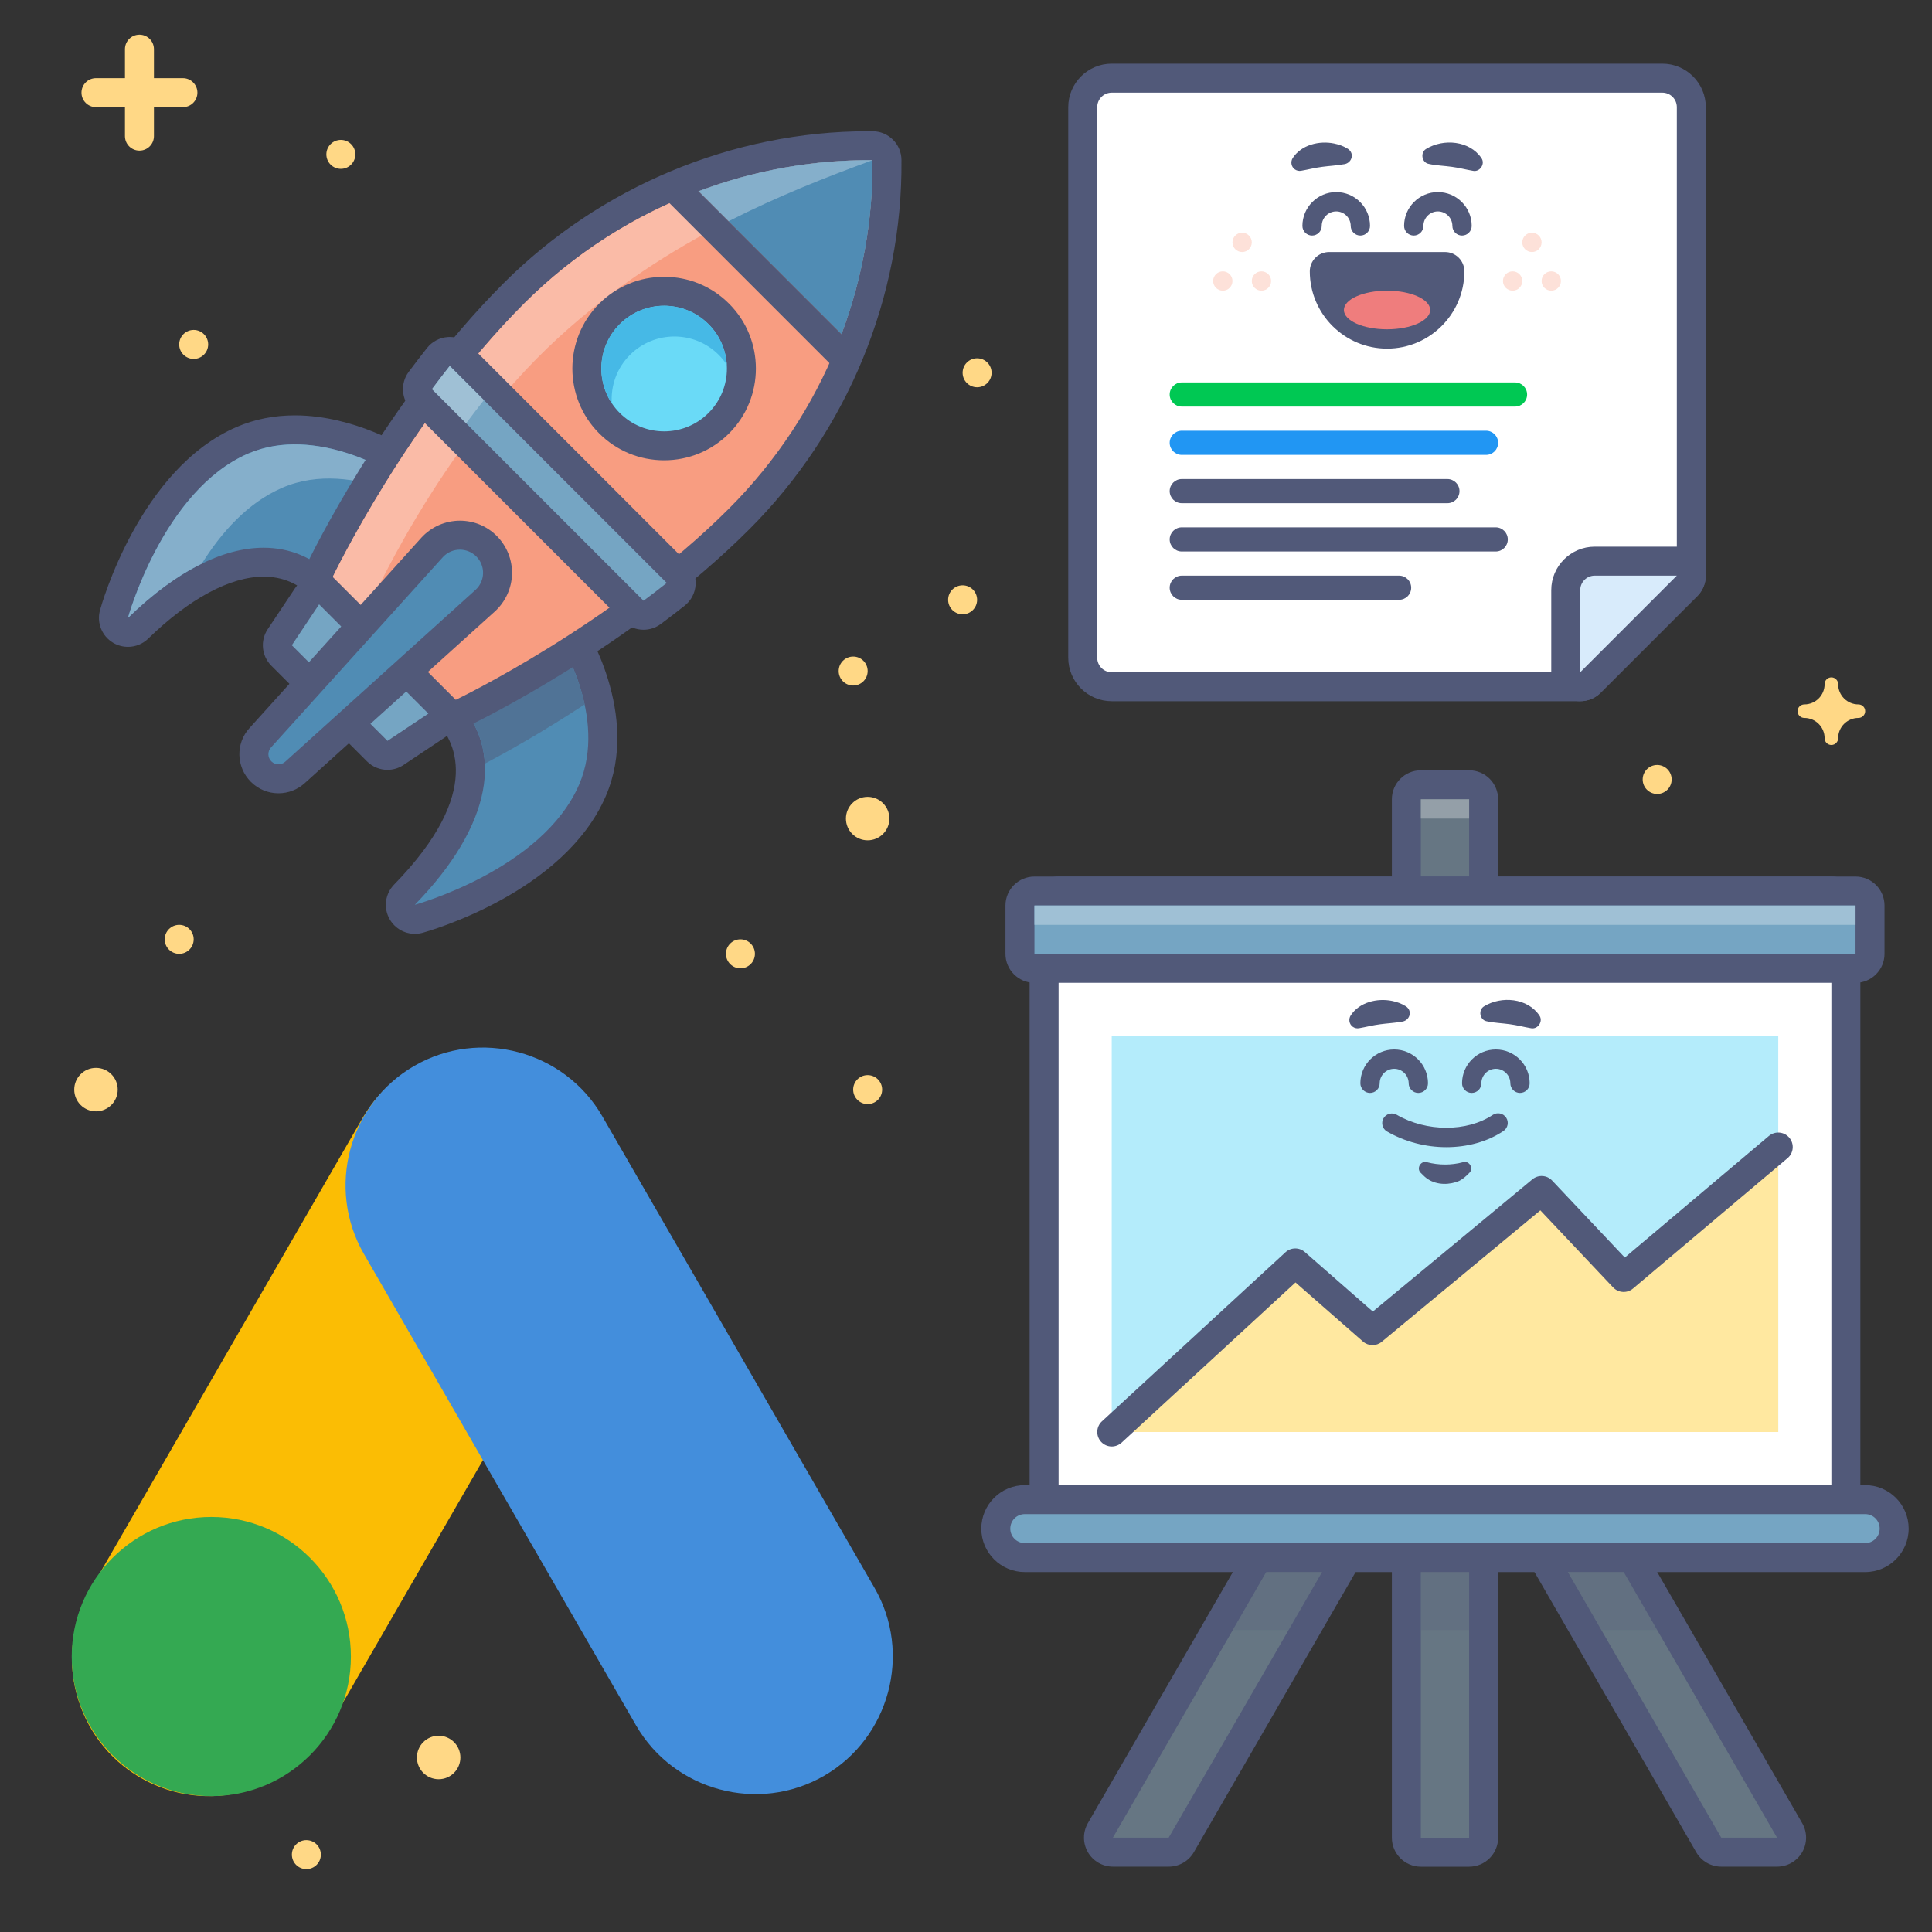 <?xml version="1.0" encoding="utf-8"?>
<!-- Generator: Adobe Illustrator 26.0.2, SVG Export Plug-In . SVG Version: 6.00 Build 0)  -->
<svg version="1.1" id="Google_x5F_Hub-Google_x5F_Ads_x5F_Optimization"
	 xmlns="http://www.w3.org/2000/svg" xmlns:xlink="http://www.w3.org/1999/xlink" x="0px" y="0px" viewBox="0 0 400 400"
	 style="enable-background:new 0 0 400 400;" xml:space="preserve">
<rect x="0" y="0" width="400" height="400" fill="#333333" stroke="none"/>
<style type="text/css">
	.st0{fill:none;}
	.st1{fill:#FFD886;}
	.st2{fill:#FFFFFF;}
	.st3{fill:#515979;}
	.st4{fill:#00C853;}
	.st5{fill:#2196F3;}
	.st6{fill:#D8EBFB;}
	.st7{fill:#EF7D7D;}
	.st8{fill:#FDE1D9;}
	.st9{fill:#667683;}
	.st10{fill:#949FA8;}
	.st11{fill:#B4ECFB;}
	.st12{fill:#75A5C3;}
	.st13{opacity:0.2;}
	.st14{fill:#9FC0D5;}
	.st15{fill:#FFE8A0;}
	.st16{fill:#508CB4;}
	.st17{fill:#507396;}
	.st18{fill:#85AFCB;}
	.st19{fill:#F89D81;}
	.st20{fill:#FABBA7;}
	.st21{fill:#6ADAF7;}
	.st22{fill:#46B9E6;}
	.st23{fill:#FBBD04;}
	.st24{fill:#438EDC;}
	.st25{fill:#34A952;}
</style>
<g>
	<rect x="-0.7" class="st0" width="400" height="400"/>
</g>
<g>
	<path class="st1" d="M384.77,145.84c-2.32,0-4.2-1.88-4.2-4.2c0-0.77-0.63-1.4-1.4-1.4s-1.4,0.63-1.4,1.4c0,2.32-1.88,4.2-4.2,4.2
		c-0.77,0-1.4,0.63-1.4,1.4s0.63,1.4,1.4,1.4c2.32,0,4.2,1.88,4.2,4.2c0,0.77,0.63,1.4,1.4,1.4s1.4-0.63,1.4-1.4
		c0-2.32,1.88-4.2,4.2-4.2c0.77,0,1.4-0.63,1.4-1.4S385.55,145.84,384.77,145.84z"/>
</g>
<path class="st1" d="M37.87,16.18h-6v-6c0-1.66-1.34-3-3-3s-3,1.34-3,3v6h-6c-1.66,0-3,1.34-3,3s1.34,3,3,3h6v6c0,1.66,1.34,3,3,3
	s3-1.34,3-3v-6h6c1.66,0,3-1.34,3-3S39.52,16.18,37.87,16.18z"/>
<g>
	<g>
		<circle class="st1" cx="40.1" cy="71.31" r="3"/>
	</g>
</g>
<g>
	<g>
		<circle class="st1" cx="37.1" cy="194.48" r="3"/>
	</g>
</g>
<g>
	<g>
		<circle class="st1" cx="70.57" cy="31.96" r="3"/>
	</g>
</g>
<g>
	<g>
		<circle class="st1" cx="153.3" cy="197.48" r="3"/>
	</g>
</g>
<g>
	<g>
		<circle class="st1" cx="63.43" cy="383.98" r="3"/>
	</g>
</g>
<g>
	<g>
		<circle class="st1" cx="202.3" cy="77.18" r="3"/>
	</g>
</g>
<g>
	<g>
		<circle class="st1" cx="179.64" cy="225.59" r="3"/>
	</g>
</g>
<g>
	<g>
		<circle class="st1" cx="199.3" cy="124.18" r="3"/>
	</g>
</g>
<g>
	<g>
		<circle class="st1" cx="176.64" cy="138.93" r="3"/>
	</g>
</g>
<g>
	<g>
		<circle class="st1" cx="343.1" cy="161.38" r="3"/>
	</g>
</g>
<g>
	<circle class="st1" cx="90.82" cy="363.87" r="4.5"/>
</g>
<g>
	<circle class="st1" cx="179.64" cy="169.48" r="4.5"/>
</g>
<g>
	<circle class="st1" cx="19.87" cy="225.59" r="4.5"/>
</g>
<g>
	<g>
		<g>
			<path class="st2" d="M230.17,142.18c-3.31,0-6-2.69-6-6v-114c0-3.31,2.69-6,6-6h114c3.31,0,6,2.69,6,6v97
				c0,0.8-0.32,1.56-0.88,2.12l-20,20c-0.56,0.56-1.33,0.88-2.12,0.88H230.17z"/>
		</g>
		<g>
			<path class="st3" d="M344.17,19.18c1.66,0,3,1.34,3,3v97l-20,20h-97c-1.66,0-3-1.34-3-3v-114c0-1.66,1.34-3,3-3H344.17
				 M344.17,13.18h-114c-4.96,0-9,4.04-9,9v114c0,4.96,4.04,9,9,9h97c1.59,0,3.12-0.63,4.24-1.76l20-20
				c1.13-1.13,1.76-2.65,1.76-4.24v-97C353.17,17.22,349.14,13.18,344.17,13.18L344.17,13.18z"/>
		</g>
	</g>
	<g>
		<path class="st4" d="M313.67,84.18h-69c-1.38,0-2.5-1.12-2.5-2.5l0,0c0-1.38,1.12-2.5,2.5-2.5h69c1.38,0,2.5,1.12,2.5,2.5l0,0
			C316.17,83.06,315.06,84.18,313.67,84.18z"/>
	</g>
	<g>
		<path class="st3" d="M299.67,104.18h-55c-1.38,0-2.5-1.12-2.5-2.5l0,0c0-1.38,1.12-2.5,2.5-2.5h55c1.38,0,2.5,1.12,2.5,2.5l0,0
			C302.17,103.06,301.06,104.18,299.67,104.18z"/>
	</g>
	<g>
		<path class="st3" d="M309.67,114.18h-65c-1.38,0-2.5-1.12-2.5-2.5l0,0c0-1.38,1.12-2.5,2.5-2.5h65c1.38,0,2.5,1.12,2.5,2.5l0,0
			C312.17,113.06,311.06,114.18,309.67,114.18z"/>
	</g>
	<g>
		<path class="st3" d="M289.67,124.18h-45c-1.38,0-2.5-1.12-2.5-2.5l0,0c0-1.38,1.12-2.5,2.5-2.5h45c1.38,0,2.5,1.12,2.5,2.5l0,0
			C292.17,123.06,291.06,124.18,289.67,124.18z"/>
	</g>
	<g>
		<path class="st5" d="M307.67,94.18h-63c-1.38,0-2.5-1.12-2.5-2.5l0,0c0-1.38,1.12-2.5,2.5-2.5h63c1.38,0,2.5,1.12,2.5,2.5l0,0
			C310.17,93.06,309.06,94.18,307.67,94.18z"/>
	</g>
	<g>
		<g>
			<path class="st6" d="M327.17,142.18c-0.39,0-0.78-0.07-1.15-0.23c-1.12-0.46-1.85-1.56-1.85-2.77v-17c0-3.31,2.69-6,6-6h17
				c1.21,0,2.31,0.73,2.77,1.85c0.46,1.12,0.21,2.41-0.65,3.27l-20,20C328.72,141.88,327.95,142.18,327.17,142.18z"/>
		</g>
		<g>
			<g>
				<path class="st3" d="M347.17,119.18l-20,20v-17c0-1.66,1.34-3,3-3H347.17 M347.17,113.18h-17c-4.96,0-9,4.04-9,9v17
					c0,2.43,1.46,4.61,3.7,5.54c0.74,0.31,1.52,0.46,2.29,0.46c1.56,0,3.1-0.61,4.24-1.76l20-20c1.72-1.72,2.23-4.3,1.3-6.54
					C351.79,114.64,349.6,113.18,347.17,113.18L347.17,113.18z M347.17,125.18L347.17,125.18L347.17,125.18L347.17,125.18z"/>
			</g>
		</g>
	</g>
	<g>
		<g>
			<g>
				<g>
					<path class="st3" d="M302.7,48.77c-1.1,0-2-0.9-2-2c0-1.65-1.35-3-3-3s-3,1.35-3,3c0,1.1-0.9,2-2,2s-2-0.9-2-2
						c0-3.86,3.14-7,7-7s7,3.14,7,7C304.7,47.87,303.8,48.77,302.7,48.77z"/>
				</g>
			</g>
			<g>
				<path class="st3" d="M295.27,30.83c3.57-2.19,8.99-1.73,11.44,1.9c0.84,1.2-0.31,2.92-1.73,2.64c-1.57-0.27-2.86-0.63-4.4-0.83
					c-1.46-0.21-3.36-0.28-4.78-0.61C294.34,33.66,294.01,31.56,295.27,30.83L295.27,30.83z"/>
			</g>
		</g>
		<g>
			<g>
				<g>
					<path class="st3" d="M281.65,48.77c-1.1,0-2-0.9-2-2c0-1.65-1.35-3-3-3s-3,1.35-3,3c0,1.1-0.9,2-2,2s-2-0.9-2-2
						c0-3.86,3.14-7,7-7s7,3.14,7,7C283.65,47.87,282.75,48.77,281.65,48.77z"/>
				</g>
			</g>
			<g>
				<path class="st3" d="M278.12,34.02c-1.25,0.24-3.08,0.34-4.36,0.52c-1.54,0.19-2.82,0.55-4.39,0.82
					c-0.94,0.16-1.83-0.47-1.98-1.41c-0.07-0.44,0.03-0.88,0.25-1.22c1.79-2.76,5.51-3.65,8.57-3.02c1.01,0.21,1.9,0.51,2.88,1.12
					C280.56,31.83,279.83,33.9,278.12,34.02L278.12,34.02z"/>
			</g>
		</g>
		<g>
			<path class="st3" d="M299.18,52.18L299.18,52.18h-24c-2.21,0-4,1.79-4,4c0,8.82,7.18,16,16,16c8.77,0,15.91-7.09,16-15.84
				c0-0.05,0-0.11,0-0.16C303.18,53.97,301.39,52.18,299.18,52.18z"/>
			<g>
				<g>
					<ellipse class="st7" cx="287.17" cy="64.18" rx="8.93" ry="4"/>
				</g>
			</g>
		</g>
	</g>
	<g>
		<g>
			<circle class="st8" cx="313.17" cy="58.18" r="2"/>
		</g>
		<g>
			<circle class="st8" cx="321.17" cy="58.18" r="2"/>
		</g>
		<g>
			<circle class="st8" cx="317.17" cy="50.18" r="2"/>
		</g>
	</g>
	<g>
		<g>
			<circle class="st8" cx="253.17" cy="58.18" r="2"/>
		</g>
		<g>
			<circle class="st8" cx="261.17" cy="58.18" r="2"/>
		</g>
		<g>
			<circle class="st8" cx="257.17" cy="50.18" r="2"/>
		</g>
	</g>
</g>
<g>
	<g>
		<g>
			<path class="st9" d="M230.42,383.48c-1.07,0-2.06-0.57-2.6-1.5c-0.54-0.93-0.54-2.07,0-3l89.42-154.88
				c0.4-0.69,1.05-1.19,1.82-1.4c0.25-0.07,0.52-0.1,0.78-0.1c0.52,0,1.04,0.14,1.5,0.4l8.66,5c1.43,0.83,1.93,2.66,1.1,4.1
				l-86.54,149.88c-0.54,0.93-1.53,1.5-2.6,1.5H230.42z"/>
		</g>
		<g>
			<path class="st3" d="M319.84,225.59l8.66,5l-86.54,149.88h-11.55L319.84,225.59 M319.84,219.59c-0.52,0-1.04,0.07-1.55,0.2
				c-1.54,0.41-2.85,1.42-3.64,2.8l-89.42,154.88c-1.07,1.86-1.07,4.14,0,6c1.07,1.86,3.05,3,5.2,3h11.55c2.14,0,4.12-1.14,5.2-3
				l86.54-149.88c1.66-2.87,0.67-6.54-2.2-8.2l-8.66-5C321.92,219.86,320.89,219.59,319.84,219.59L319.84,219.59z"/>
		</g>
	</g>
	<g>
		<g>
			<path class="st9" d="M356.38,383.48c-1.07,0-2.06-0.57-2.6-1.5l-86.54-149.88c-0.83-1.44-0.34-3.27,1.1-4.1l8.66-5
				c0.46-0.27,0.98-0.4,1.5-0.4c0.26,0,0.52,0.03,0.78,0.1c0.77,0.21,1.42,0.71,1.82,1.4l89.42,154.88c0.54,0.93,0.54,2.07,0,3
				c-0.54,0.93-1.53,1.5-2.6,1.5H356.38z"/>
		</g>
		<g>
			<path class="st3" d="M278.5,225.59l89.42,154.88h-11.55l-86.54-149.88L278.5,225.59 M278.5,219.59c-1.04,0-2.08,0.27-3,0.8
				l-8.66,5c-2.87,1.66-3.85,5.33-2.2,8.2l86.54,149.88c1.07,1.86,3.05,3,5.2,3h11.55c2.14,0,4.12-1.14,5.2-3
				c1.07-1.86,1.07-4.14,0-6L283.7,222.59c-0.8-1.38-2.11-2.38-3.64-2.8C279.55,219.66,279.02,219.59,278.5,219.59L278.5,219.59z"/>
		</g>
	</g>
	<g>
		<g>
			<path class="st9" d="M294.17,383.48c-1.66,0-3-1.34-3-3v-215c0-1.66,1.34-3,3-3h10c1.66,0,3,1.34,3,3v215c0,1.66-1.34,3-3,3
				H294.17z"/>
		</g>
		<g>
			<path class="st3" d="M304.17,165.48v215h-10v-215H304.17 M304.17,159.48h-10c-3.31,0-6,2.69-6,6v215c0,3.31,2.69,6,6,6h10
				c3.31,0,6-2.69,6-6v-215C310.17,162.16,307.49,159.48,304.17,159.48L304.17,159.48z"/>
		</g>
	</g>
	<g>
		<rect x="294.17" y="165.48" class="st10" width="10" height="4"/>
	</g>
	<g>
		<g>
			<path class="st2" d="M219.17,310.48c-1.66,0-3-1.34-3-3v-120c0-1.66,1.34-3,3-3h160c1.66,0,3,1.34,3,3v120c0,1.66-1.34,3-3,3
				H219.17z"/>
		</g>
		<g>
			<path class="st3" d="M379.17,187.48v120h-160v-120H379.17 M379.17,181.48h-160c-3.31,0-6,2.69-6,6v120c0,3.31,2.69,6,6,6h160
				c3.31,0,6-2.69,6-6v-120C385.17,184.16,382.49,181.48,379.17,181.48L379.17,181.48z"/>
		</g>
	</g>
	<g>
		<rect x="230.17" y="214.48" class="st11" width="138" height="82"/>
	</g>
	<g>
		<g>
			<path class="st12" d="M212.17,322.48c-3.31,0-6-2.69-6-6s2.69-6,6-6h174c3.31,0,6,2.69,6,6s-2.69,6-6,6H212.17z"/>
		</g>
		<g>
			<path class="st3" d="M386.17,313.48c1.66,0,3,1.34,3,3s-1.34,3-3,3h-174c-1.66,0-3-1.34-3-3s1.34-3,3-3H386.17 M386.17,307.48
				h-174c-4.96,0-9,4.04-9,9s4.04,9,9,9h174c4.96,0,9-4.04,9-9S391.14,307.48,386.17,307.48L386.17,307.48z"/>
		</g>
	</g>
	<g class="st13">
		<rect x="294.17" y="325.48" class="st3" width="10" height="12"/>
	</g>
	<g class="st13">
		<polygon class="st3" points="324.63,325.48 331.55,337.48 343.1,337.48 336.17,325.48 		"/>
	</g>
	<g class="st13">
		<polygon class="st3" points="262.18,325.48 255.25,337.48 266.79,337.48 273.72,325.48 		"/>
	</g>
	<g>
		<g>
			<path class="st12" d="M214.17,200.48c-1.66,0-3-1.34-3-3v-10c0-1.66,1.34-3,3-3h170c1.66,0,3,1.34,3,3v10c0,1.66-1.34,3-3,3
				H214.17z"/>
		</g>
		<g>
			<g>
				<path class="st3" d="M384.17,187.48v10h-170v-10H384.17 M384.17,181.48h-170c-3.31,0-6,2.69-6,6v10c0,3.31,2.69,6,6,6h170
					c3.31,0,6-2.69,6-6v-10C390.17,184.16,387.49,181.48,384.17,181.48L384.17,181.48z"/>
			</g>
		</g>
	</g>
	<g>
		<rect x="214.17" y="187.48" class="st14" width="170" height="4"/>
	</g>
	<g>
		<g>
			<g>
				<g>
					<g>
						<path class="st3" d="M314.7,226.28c-1.1,0-2-0.9-2-2c0-1.65-1.35-3-3-3s-3,1.35-3,3c0,1.1-0.9,2-2,2s-2-0.9-2-2
							c0-3.86,3.14-7,7-7s7,3.14,7,7C316.7,225.39,315.8,226.28,314.7,226.28z"/>
					</g>
				</g>
				<g>
					<path class="st3" d="M307.27,208.34c3.57-2.19,8.99-1.73,11.44,1.9c0.84,1.2-0.31,2.92-1.73,2.64
						c-1.57-0.27-2.86-0.63-4.4-0.83c-1.46-0.21-3.36-0.28-4.78-0.61C306.34,211.17,306.01,209.08,307.27,208.34L307.27,208.34z"/>
				</g>
			</g>
			<g>
				<g>
					<g>
						<path class="st3" d="M293.65,226.28c-1.1,0-2-0.9-2-2c0-1.65-1.35-3-3-3s-3,1.35-3,3c0,1.1-0.9,2-2,2s-2-0.9-2-2
							c0-3.86,3.14-7,7-7s7,3.14,7,7C295.65,225.39,294.75,226.28,293.65,226.28z"/>
					</g>
				</g>
				<g>
					<path class="st3" d="M290.12,211.54c-1.25,0.24-3.08,0.34-4.36,0.52c-1.54,0.19-2.82,0.55-4.39,0.82
						c-0.94,0.16-1.83-0.47-1.98-1.41c-0.07-0.44,0.03-0.88,0.25-1.22c1.78-2.76,5.51-3.65,8.57-3.02c1.01,0.21,1.9,0.51,2.88,1.12
						C292.56,209.35,291.83,211.42,290.12,211.54L290.12,211.54z"/>
				</g>
			</g>
		</g>
		<g>
			<path class="st3" d="M299.46,237.51c-4.22,0-8.54-1.08-12.29-3.25c-0.96-0.55-1.28-1.78-0.73-2.73c0.55-0.95,1.77-1.28,2.73-0.73
				c6.17,3.57,14.54,3.59,19.89,0.03c0.92-0.61,2.16-0.36,2.77,0.56c0.61,0.92,0.36,2.16-0.56,2.77
				C307.93,236.4,303.75,237.51,299.46,237.51z"/>
		</g>
		<g>
			<path class="st3" d="M295.43,240.62c2.43,0.64,5.05,0.65,7.48,0c1.3-0.4,2.27,1.31,1.29,2.22c-0.77,0.81-1.77,1.66-2.81,1.92
				c-2.19,0.67-4.71,0.42-6.47-1.18c0,0-0.76-0.74-0.76-0.74C293.17,241.91,294.16,240.23,295.43,240.62L295.43,240.62z"/>
		</g>
	</g>
	<g>
		<polygon class="st15" points="230.17,296.48 268.17,261.48 284.17,275.48 319.17,246.48 336.17,264.48 368.17,237.48 
			368.17,296.48 		"/>
	</g>
	<g>
		<path class="st3" d="M230.18,299.48c-0.81,0-1.62-0.33-2.21-0.97c-1.12-1.22-1.04-3.12,0.17-4.24l38-35
			c1.13-1.04,2.86-1.06,4.01-0.05l14.08,12.32l33.03-27.37c1.22-1.01,3.01-0.9,4.09,0.25l15.05,15.94l29.83-25.17
			c1.26-1.07,3.16-0.91,4.23,0.36s0.91,3.16-0.36,4.23l-32,27c-1.22,1.03-3.02,0.92-4.12-0.23l-15.07-15.96l-32.83,27.21
			c-1.13,0.94-2.78,0.92-3.89-0.05l-13.97-12.23l-36.02,33.18C231.63,299.21,230.9,299.48,230.18,299.48z"/>
	</g>
</g>
<g>
	<g>
		<g>
			<path class="st16" d="M85.88,190.32c-1.04,0-2.03-0.54-2.58-1.48c-0.69-1.17-0.51-2.65,0.44-3.62
				c14.44-14.82,17.62-29.1,8.51-38.21c-0.65-0.65-0.97-1.57-0.86-2.49s0.64-1.73,1.43-2.21l21.21-12.73
				c0.48-0.29,1.01-0.43,1.54-0.43c0.99,0,1.95,0.49,2.53,1.38c0.46,0.71,11.19,17.69,4.55,33.08
				c-8.1,18.76-34.84,26.28-35.98,26.59C86.41,190.29,86.15,190.32,85.88,190.32z"/>
		</g>
		<g>
			<path class="st3" d="M115.58,132.17c0,0,10.4,16.17,4.32,30.27c-7.62,17.65-34.02,24.89-34.02,24.89
				c16.05-16.47,18.68-32.23,8.49-42.43L115.58,132.17 M115.58,126.17c-1.05,0-2.12,0.28-3.08,0.86l-21.21,12.73
				c-1.58,0.95-2.64,2.58-2.87,4.41c-0.23,1.83,0.41,3.67,1.71,4.98c3.74,3.74,10.41,14.55-8.54,34c-1.89,1.94-2.25,4.9-0.87,7.24
				c1.1,1.86,3.08,2.95,5.17,2.95c0.53,0,1.06-0.07,1.59-0.21c1.19-0.33,29.28-8.23,37.94-28.3c7.27-16.83-4.28-35.12-4.78-35.89
				C119.48,127.14,117.55,126.17,115.58,126.17L115.58,126.17z"/>
		</g>
	</g>
	<g>
		<path class="st17" d="M115.58,132.17L94.37,144.9c3.74,3.74,5.74,8.22,6.01,13.21c4.54-2.41,12.05-6.6,20.66-12.26
			C119.37,138.07,115.58,132.17,115.58,132.17z"/>
	</g>
	<g>
		<g>
			<path class="st16" d="M26.48,130.93c-0.52,0-1.05-0.14-1.52-0.42c-1.17-0.69-1.73-2.07-1.37-3.38
				c0.31-1.13,7.83-27.88,26.59-35.98C53.5,89.73,57.15,89,61.05,89c11.66,0,21.79,6.43,22.21,6.7c1.36,0.88,1.78,2.68,0.95,4.07
				l-12.73,21.21c-0.48,0.79-1.29,1.32-2.21,1.43c-0.12,0.01-0.25,0.02-0.37,0.02c-0.79,0-1.56-0.31-2.12-0.88
				c-3.43-3.43-7.54-5.17-12.22-5.17c-7.82,0-16.81,4.73-25.99,13.68C28,130.63,27.25,130.93,26.48,130.93z"/>
		</g>
		<g>
			<path class="st3" d="M61.05,92c10.91,0,20.59,6.23,20.59,6.23l-12.73,21.21c-4.02-4.02-8.9-6.04-14.34-6.04
				c-8.38,0-18.1,4.8-28.08,14.53c0,0,7.24-26.4,24.89-34.02C54.56,92.53,57.86,92,61.05,92 M61.05,86c-4.31,0-8.36,0.81-12.05,2.4
				c-20.07,8.66-27.97,36.75-28.3,37.94c-0.72,2.61,0.41,5.38,2.74,6.75c0.95,0.56,2,0.83,3.05,0.83c1.53,0,3.04-0.58,4.19-1.7
				c8.49-8.27,16.97-12.83,23.9-12.83c3.91,0,7.22,1.4,10.1,4.29c1.13,1.13,2.66,1.76,4.24,1.76c0.24,0,0.49-0.01,0.73-0.04
				c1.83-0.23,3.46-1.28,4.41-2.87l12.73-21.21c1.67-2.78,0.83-6.38-1.9-8.13C84.43,92.89,73.58,86,61.05,86L61.05,86z"/>
		</g>
	</g>
	<g>
		<path class="st18" d="M58.45,100.98c7.46-3.22,15.5-1.82,21.42,0.21l1.78-2.96c0,0-16.17-10.4-30.27-4.32
			c-17.65,7.62-24.89,34.02-24.89,34.02c5.22-5.09,10.37-8.82,15.29-11.23C45.73,110.37,51.21,104.1,58.45,100.98z"/>
	</g>
	<g>
		<g>
			<path class="st12" d="M80.23,156.38c-0.77,0-1.54-0.3-2.12-0.88l-19.8-19.8c-1.01-1.01-1.17-2.6-0.38-3.79l5.66-8.49
				c0.5-0.75,1.31-1.23,2.2-1.32c0.1-0.01,0.2-0.01,0.3-0.01c0.79,0,1.56,0.31,2.12,0.88l22.63,22.63c0.64,0.64,0.95,1.52,0.86,2.42
				s-0.57,1.7-1.32,2.2l-8.49,5.66C81.38,156.22,80.8,156.38,80.23,156.38z"/>
		</g>
		<g>
			<path class="st3" d="M66.08,125.1l22.63,22.63l-8.49,5.66l-19.8-19.8L66.08,125.1 M66.08,119.1c-0.2,0-0.39,0.01-0.59,0.03
				c-1.79,0.18-3.4,1.15-4.4,2.64l-5.66,8.49c-1.59,2.38-1.27,5.55,0.75,7.57l19.8,19.8c1.16,1.16,2.7,1.76,4.24,1.76
				c1.15,0,2.31-0.33,3.33-1.01l8.49-5.66c1.5-1,2.47-2.61,2.64-4.4c0.18-1.79-0.46-3.56-1.73-4.83l-22.63-22.63
				C69.2,119.72,67.67,119.1,66.08,119.1L66.08,119.1z"/>
		</g>
	</g>
	<g>
		<g>
			<path class="st19" d="M94.37,147.9c-0.78,0-1.55-0.3-2.12-0.88l-25.46-25.46c-0.9-0.9-1.13-2.27-0.59-3.42
				c0.64-1.35,16.06-33.27,40.18-57.4c19.44-19.44,46.15-30.58,73.29-30.58l0.98,0c1.63,0.02,2.95,1.34,2.97,2.97
				c0.27,27.5-10.87,54.57-30.58,74.28c-24.13,24.13-56.05,39.54-57.4,40.18C95.25,147.8,94.81,147.9,94.37,147.9z"/>
		</g>
		<g>
			<path class="st3" d="M179.68,33.17c0.32,0,0.64,0,0.95,0c0.26,25.92-9.92,52.35-29.7,72.12c-24.04,24.04-56.57,39.6-56.57,39.6
				l-25.46-25.46c0,0,15.56-32.53,39.6-56.57C128.05,43.34,154.07,33.17,179.68,33.17 M179.68,27.17
				c-27.93,0-55.42,11.47-75.41,31.46c-24.49,24.49-40.11,56.86-40.77,58.22c-1.1,2.29-0.63,5.03,1.17,6.83l25.46,25.46
				c1.15,1.15,2.69,1.76,4.24,1.76c0.88,0,1.76-0.19,2.59-0.59c1.37-0.65,33.74-16.28,58.22-40.77
				c20.27-20.27,31.73-48.13,31.46-76.43c-0.03-3.27-2.67-5.91-5.94-5.94C180.36,27.17,180.02,27.17,179.68,27.17L179.68,27.17z"/>
		</g>
	</g>
	<g>
		<path class="st16" d="M144.63,39.59l29.59,29.59c4.37-11.62,6.54-23.87,6.42-36.01C168.5,33.05,156.25,35.22,144.63,39.59z"/>
	</g>
	<g>
		<path class="st16" d="M174.22,69.18c4.37-11.62,6.54-23.87,6.42-36.01c-9.72,3.53-19.76,7.52-29.8,12.63L174.22,69.18z"/>
	</g>
	<g>
		<path class="st20" d="M115.58,69.94c11.37-10.41,23.3-18.07,35.25-24.14l-6.2-6.2c-13.2,4.96-25.61,12.75-36.13,23.27
			c-24.04,24.04-39.6,56.57-39.6,56.57l7.07,7.07C75.98,126.51,90.51,92.91,115.58,69.94z"/>
	</g>
	<g>
		<path class="st18" d="M180.64,33.17c-1.44-0.01-2.88,0.01-4.32,0.06c-0.11,0-0.23,0.01-0.34,0.01c-1.37,0.05-2.75,0.14-4.12,0.25
			c-0.17,0.01-0.35,0.03-0.52,0.04c-1.34,0.11-2.68,0.26-4.01,0.43c-0.2,0.03-0.41,0.05-0.61,0.08c-1.32,0.18-2.64,0.38-3.96,0.61
			c-0.21,0.04-0.42,0.07-0.63,0.11c-1.32,0.24-2.63,0.5-3.95,0.8c-0.19,0.04-0.39,0.09-0.58,0.13c-1.33,0.3-2.66,0.63-3.98,0.99
			c-0.16,0.04-0.31,0.09-0.47,0.13c-1.36,0.38-2.72,0.78-4.06,1.22c-0.08,0.03-0.17,0.06-0.25,0.09c-1.2,0.39-2.39,0.82-3.58,1.25
			c-0.2,0.08-0.41,0.15-0.61,0.23l6.2,6.2C160.87,40.7,170.91,36.71,180.64,33.17z"/>
	</g>
	<g>
		<path class="st3" d="M174.27,76.48c-0.77,0-1.54-0.29-2.12-0.88l-33.94-33.94c-1.17-1.17-1.17-3.07,0-4.24
			c1.17-1.17,3.07-1.17,4.24,0l33.94,33.94c1.17,1.17,1.17,3.07,0,4.24C175.81,76.19,175.04,76.48,174.27,76.48z"/>
	</g>
	<g>
		<g>
			<path class="st16" d="M57.66,161.24c-1.36,0-2.64-0.53-3.6-1.49c-1.93-1.93-2-5.02-0.15-7.04l35.56-39.37
				c1.49-1.62,3.58-2.54,5.76-2.54c2.08,0,4.04,0.81,5.51,2.28c1.52,1.52,2.33,3.53,2.28,5.68s-0.94,4.12-2.52,5.57l-39.41,35.59
				C60.16,160.76,58.94,161.24,57.66,161.24C57.66,161.24,57.66,161.24,57.66,161.24z"/>
		</g>
		<g>
			<path class="st3" d="M95.22,113.8c1.22,0,2.45,0.47,3.39,1.4h0c1.93,1.93,1.86,5.07-0.15,6.92l-39.39,35.57
				c-0.4,0.37-0.91,0.55-1.41,0.55c-0.54,0-1.07-0.2-1.48-0.61v0c-0.79-0.79-0.82-2.06-0.06-2.89l35.57-39.39
				C92.64,114.31,93.93,113.8,95.22,113.8 M95.22,107.8c-3.01,0-5.91,1.27-7.95,3.49l-35.6,39.43c-2.91,3.17-2.8,8.08,0.27,11.15
				c1.53,1.53,3.56,2.37,5.72,2.37c2.03,0,3.97-0.76,5.47-2.13l39.35-35.54c2.19-2.01,3.46-4.82,3.53-7.75
				c0.06-2.93-1.09-5.79-3.16-7.86C100.82,108.92,98.11,107.8,95.22,107.8L95.22,107.8z"/>
		</g>
	</g>
	<g>
		<g>
			<path class="st12" d="M133.24,127.37c-0.77,0-1.54-0.3-2.12-0.88l-43.8-43.8c-1.05-1.05-1.17-2.72-0.28-3.91
				c1.22-1.64,2.48-3.28,3.74-4.87c0.53-0.67,1.32-1.08,2.18-1.13c0.06,0,0.12,0,0.17,0c0.79,0,1.56,0.31,2.12,0.88l44.92,44.92
				c0.61,0.61,0.92,1.44,0.87,2.3c-0.05,0.86-0.46,1.65-1.14,2.18c-1.59,1.25-3.22,2.51-4.87,3.73
				C134.5,127.17,133.87,127.37,133.24,127.37z"/>
		</g>
		<g>
			<path class="st3" d="M93.12,75.77l44.92,44.92c-1.6,1.27-3.21,2.5-4.8,3.68l-43.8-43.8C90.63,78.97,91.86,77.37,93.12,75.77
				 M93.12,69.77c-0.12,0-0.23,0-0.35,0.01c-1.71,0.1-3.3,0.93-4.36,2.27c-1.28,1.62-2.55,3.28-3.79,4.94
				c-1.78,2.39-1.54,5.72,0.57,7.83l43.8,43.8c1.16,1.16,2.7,1.76,4.24,1.76c1.25,0,2.51-0.39,3.58-1.19
				c1.66-1.24,3.32-2.51,4.94-3.79c1.34-1.06,2.17-2.65,2.27-4.36c0.1-1.71-0.54-3.38-1.75-4.59L97.36,71.53
				C96.24,70.4,94.71,69.77,93.12,69.77L93.12,69.77z"/>
		</g>
	</g>
	<g>
		<g>
			<path class="st21" d="M137.5,92.31c-4.27,0-8.29-1.66-11.31-4.69c-6.24-6.24-6.24-16.39,0-22.63c3.02-3.02,7.04-4.69,11.31-4.69
				c4.27,0,8.29,1.66,11.31,4.69c3.02,3.02,4.69,7.04,4.69,11.31c0,4.27-1.66,8.29-4.69,11.31
				C145.79,90.64,141.78,92.31,137.5,92.31z"/>
		</g>
		<g>
			<path class="st3" d="M137.5,63.31c3.33,0,6.65,1.27,9.19,3.81c5.08,5.08,5.08,13.31,0,18.38c-2.54,2.54-5.87,3.81-9.19,3.81
				c-3.33,0-6.65-1.27-9.19-3.81c-5.08-5.08-5.08-13.31,0-18.38C130.85,64.58,134.17,63.31,137.5,63.31 M137.5,57.31
				c-5.08,0-9.85,1.98-13.44,5.56c-7.41,7.41-7.41,19.46,0,26.87c3.59,3.59,8.36,5.56,13.44,5.56c5.08,0,9.85-1.98,13.44-5.56
				c7.41-7.41,7.41-19.46,0-26.87C147.35,59.28,142.58,57.31,137.5,57.31L137.5,57.31z"/>
		</g>
	</g>
	<g>
		<g>
			<path class="st22" d="M130.43,73.48c5.08-5.08,13.31-5.08,18.38,0c0.63,0.63,1.18,1.3,1.65,2.01c-0.19-3.05-1.44-6.05-3.77-8.38
				c-5.08-5.08-13.31-5.08-18.38,0c-4.45,4.45-5,11.32-1.65,16.37C126.44,79.89,127.68,76.22,130.43,73.48z"/>
		</g>
	</g>
	<g>
		<path class="st14" d="M93.12,75.77c-1.27,1.6-2.5,3.21-3.68,4.8l7.07,7.07c1.19-1.6,2.42-3.2,3.68-4.8L93.12,75.77z"/>
	</g>
</g>
<g>
	<g>
		<path class="st23" d="M29.11,368.08L29.11,368.08c-13.58-7.84-18.27-25.35-10.43-38.93l56.35-97.62
			c7.84-13.58,25.35-18.27,38.93-10.43l0,0c13.58,7.84,18.27,25.35,10.43,38.93l-56.35,97.62C60.2,371.21,42.69,375.92,29.11,368.08
			z"/>
	</g>
	<g>
		<path class="st24" d="M170.62,367.66L170.62,367.66c-13.58,7.84-31.09,3.14-38.93-10.43l-56.35-97.62
			c-7.84-13.58-3.14-31.09,10.43-38.93l0,0c13.58-7.84,31.09-3.14,38.93,10.43l56.35,97.62
			C188.89,342.29,184.19,359.82,170.62,367.66z"/>
	</g>
	<g>
		<circle class="st25" cx="43.75" cy="342.97" r="28.9"/>
	</g>
</g>
</svg>
